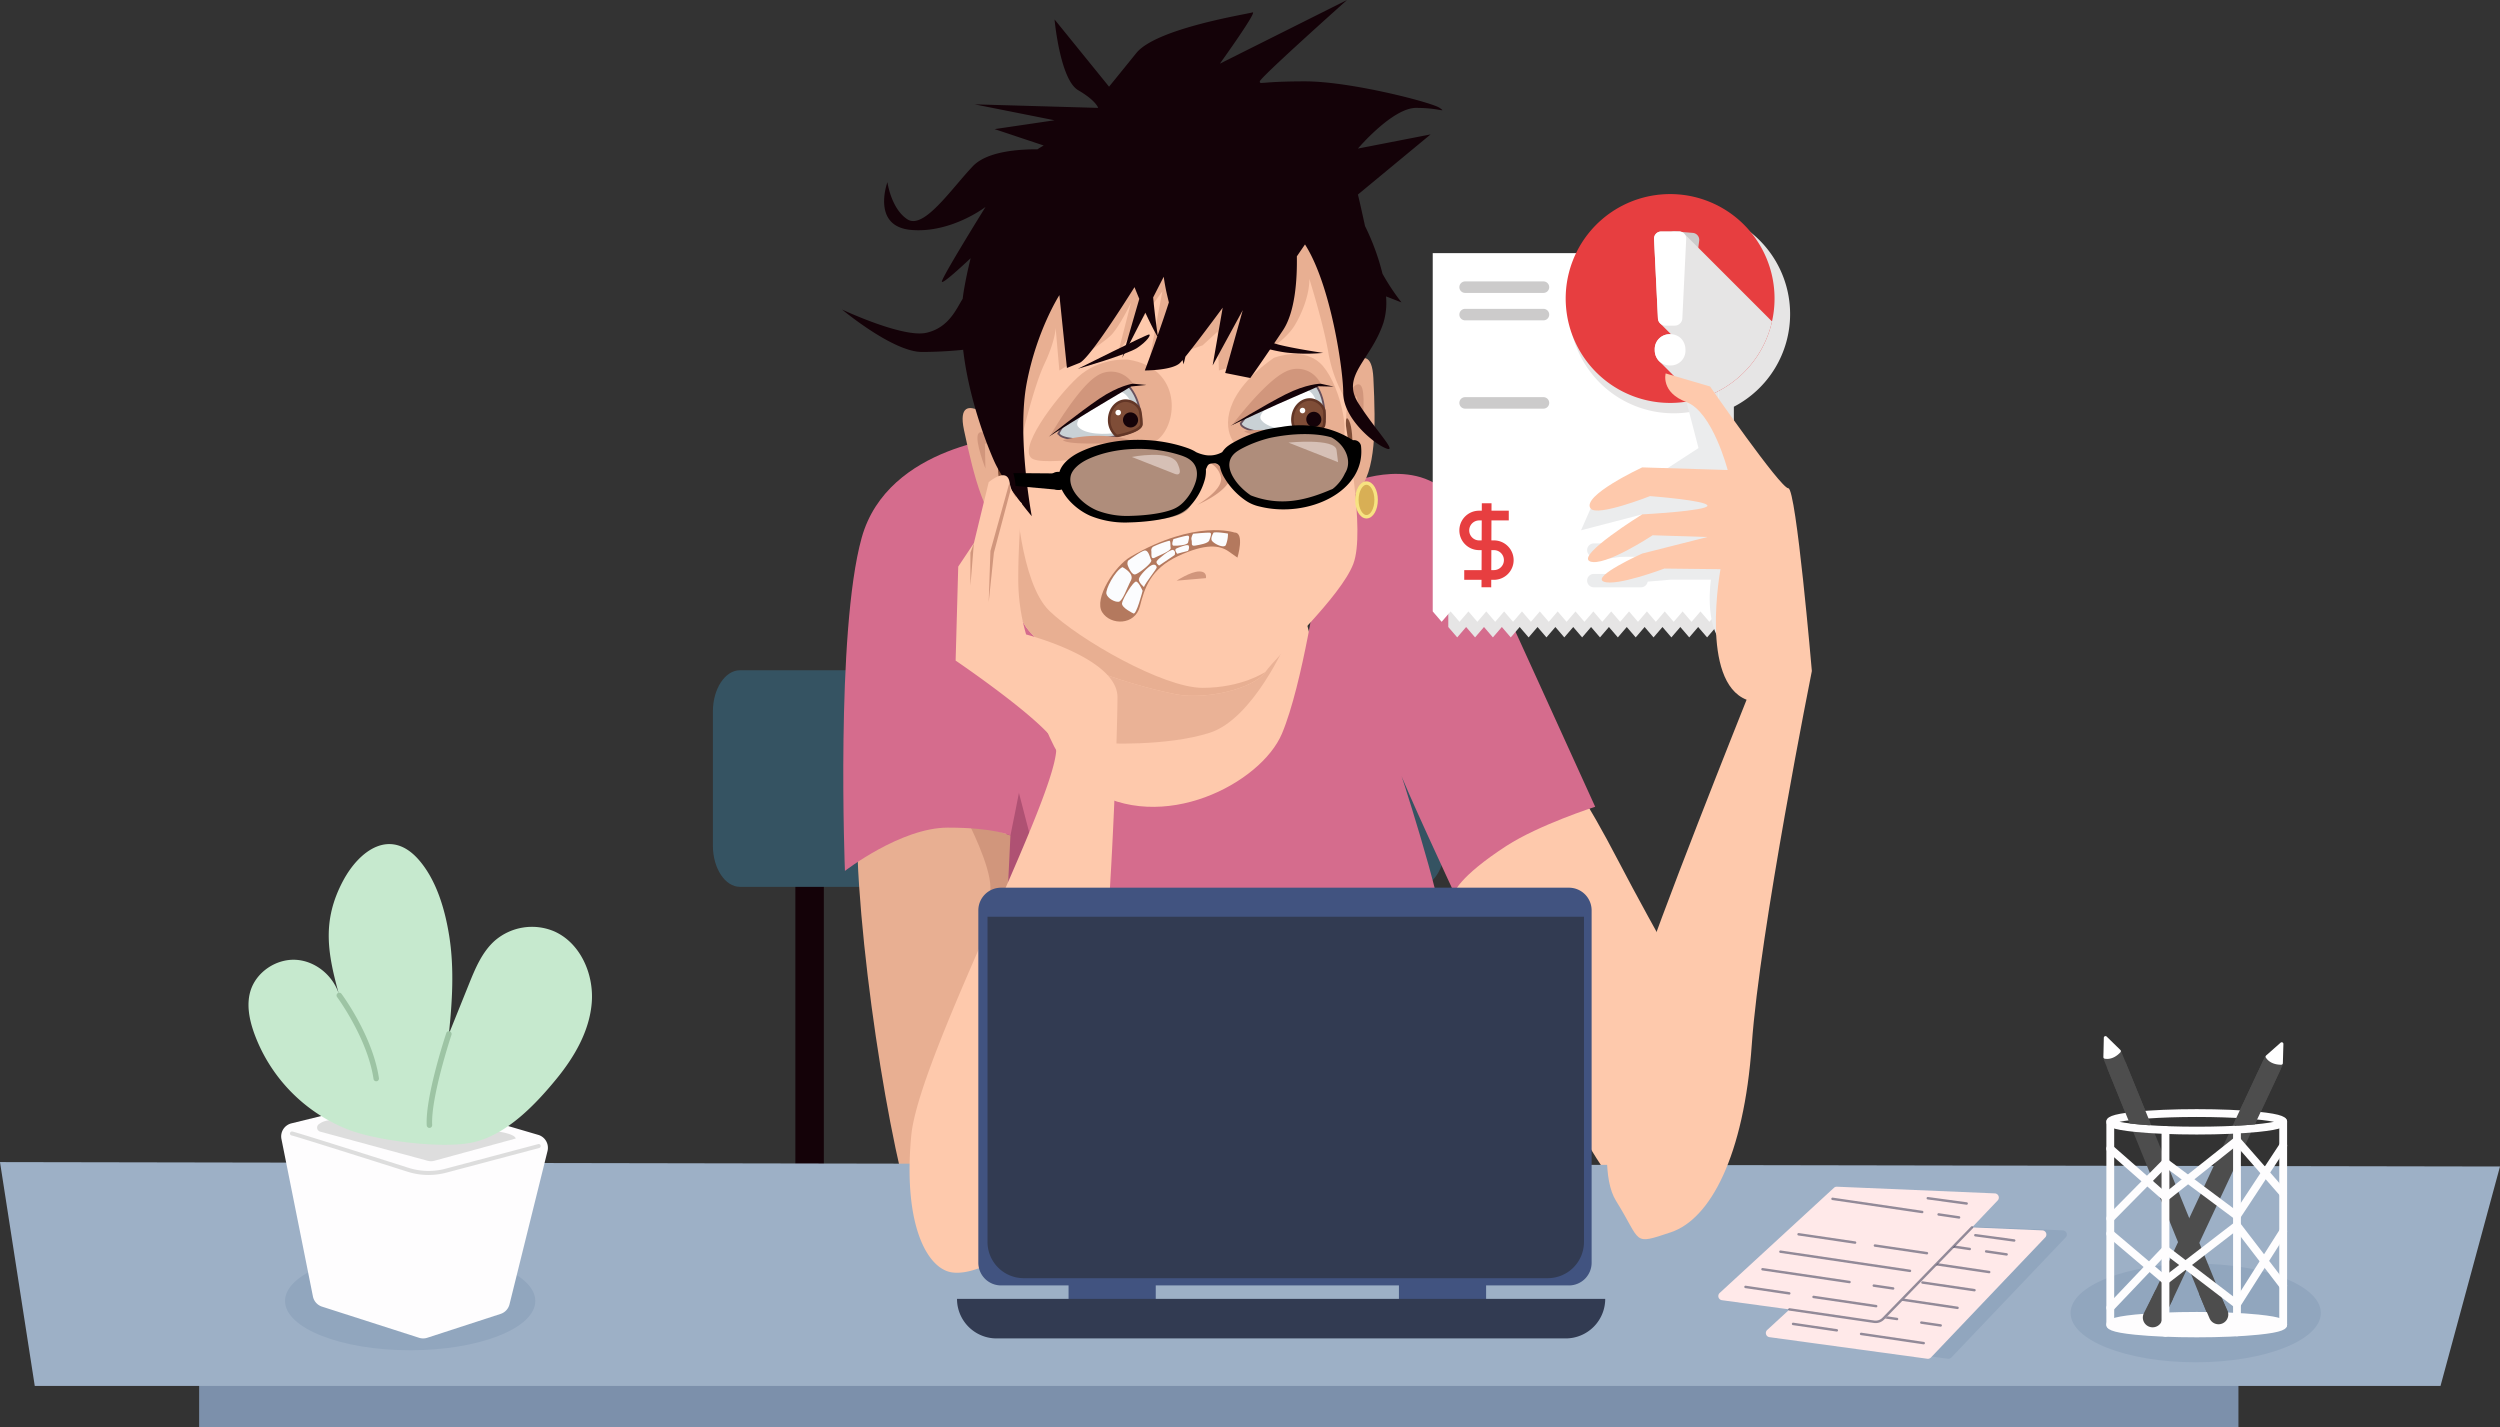 <svg xmlns="http://www.w3.org/2000/svg" id="Group_29098" width="1038.9" height="593.052" data-name="Group 29098" viewBox="0 0 1038.9 593.052"><rect x="0" y="0" width="1038.9" height="593.052" fill="#333333" stroke="none"/><defs><clipPath id="clip-path"><path id="Rectangle_12065" fill="none" d="M0 0h1038.9v593.052H0z" data-name="Rectangle 12065"/></clipPath><clipPath id="clip-path-2"><path id="Rectangle_12059" fill="none" d="M0 0h1038.896v593.052H0z" data-name="Rectangle 12059"/></clipPath><clipPath id="clip-path-4"><path id="Rectangle_12060" fill="none" d="M0 0h142.051v177.751H0z" data-name="Rectangle 12060" transform="translate(601.848 87.122)"/></clipPath><clipPath id="clip-path-5"><path id="Rectangle_12061" fill="none" d="M0 0h61.972v66.554H0z" data-name="Rectangle 12061" transform="translate(652.089 105.188)"/></clipPath><clipPath id="clip-path-6"><path id="Rectangle_12062" fill="none" d="M0 0h16.957v55.81H0z" data-name="Rectangle 12062" transform="translate(689.187 96.136)"/></clipPath><clipPath id="clip-path-7"><path id="Rectangle_12063" fill="none" d="M0 0h49.017v69.729H0z" data-name="Rectangle 12063" transform="translate(687.357 96.214)"/></clipPath><clipPath id="clip-path-8"><path id="Rectangle_9048" fill="none" d="M0 0h27.029v4.85H0z" data-name="Rectangle 9048"/></clipPath><clipPath id="clip-path-9"><path id="Rectangle_9049" fill="none" d="M0 0h19.191v3.697H0z" data-name="Rectangle 9049"/></clipPath><clipPath id="clip-path-10"><path id="Rectangle_9050" fill="none" d="M0 0h9.04v2.204H0z" data-name="Rectangle 9050"/></clipPath><clipPath id="clip-path-11"><path id="Rectangle_9051" fill="none" d="M0 0h37.168v6.342H0z" data-name="Rectangle 9051"/></clipPath><clipPath id="clip-path-12"><path id="Rectangle_9052" fill="none" d="M0 0h54.847v8.993H0z" data-name="Rectangle 9052"/></clipPath><clipPath id="clip-path-13"><path id="Rectangle_9053" fill="none" d="M0 0h22.619v4.208H0z" data-name="Rectangle 9053"/></clipPath><clipPath id="clip-path-14"><path id="Rectangle_9055" fill="none" d="M0 0h53.347v8.744H0z" data-name="Rectangle 9055"/></clipPath><clipPath id="clip-path-15"><path id="Rectangle_9056" fill="none" d="M0 0h9.501v2.268H0z" data-name="Rectangle 9056"/></clipPath><clipPath id="clip-path-16"><path id="Rectangle_9057" fill="none" d="M0 0h17.153v3.213H0z" data-name="Rectangle 9057"/></clipPath><clipPath id="clip-path-17"><path id="Rectangle_9058" fill="none" d="M0 0h38.291v6.494H0z" data-name="Rectangle 9058"/></clipPath><clipPath id="clip-path-23"><path id="Rectangle_9064" fill="none" d="M0 0h22.621v4.208H0z" data-name="Rectangle 9064"/></clipPath><clipPath id="clip-path-24"><path id="Rectangle_9065" fill="none" d="M0 0h24.483v4.483H0z" data-name="Rectangle 9065"/></clipPath><clipPath id="clip-path-25"><path id="Rectangle_9067" fill="none" d="M0 0h9.501v2.269H0z" data-name="Rectangle 9067"/></clipPath><clipPath id="clip-path-26"><path id="Rectangle_9068" fill="none" d="M0 0h17.151v3.213H0z" data-name="Rectangle 9068"/></clipPath><clipPath id="clip-path-28"><path id="Rectangle_9070" fill="none" d="M0 0h76.865v40.284H0z" data-name="Rectangle 9070"/></clipPath></defs><g id="Group_29097" clip-path="url(#clip-path)" data-name="Group 29097"><path id="Rectangle_12057" fill="#140208" d="M0 0h11.831v192.881H0z" data-name="Rectangle 12057" transform="translate(330.528 329.964)"/><g id="Group_29082" data-name="Group 29082"><g id="Group_29081" clip-path="url(#clip-path-2)" data-name="Group 29081"><path id="Path_79913" fill="#355362" d="M600.466 351.394c0 9.431-5.07 17.145-11.268 17.145H307.514c-6.2 0-11.268-7.714-11.268-17.145v-55.72c0-9.43 5.072-17.146 11.268-17.146H589.2c6.2 0 11.268 7.716 11.268 17.146Z" data-name="Path 79913"/><path id="Rectangle_12058" fill="#7c90ab" d="M0 0h847.448v18.759H0z" data-name="Rectangle 12058" transform="translate(82.759 574.293)"/></g></g><g id="Group_29096" data-name="Group 29096"><g id="Group_29095" clip-path="url(#clip-path-2)" data-name="Group 29095"><path id="Path_79915" fill="#fec9ac" d="M598.351 354.781s55.865 119.327 73.222 137.768 23.866 10.85 23.866 10.85l17.361-72.683s-26.037-45.56-40.138-72.682-21.7-36.882-21.7-36.882Z" data-name="Path 79915"/><path id="Path_79916" fill="#fec9ac" d="m541.4 252.81 18.442 70.511-66.175 58.579-56.41-34.714-14.1-27.118 5.424-72.682 15.187-22.781Z" data-name="Path 79916"/><path id="Path_79917" fill="#eab296" d="M534.527 266.912s-13.741 31.821-31.82 37.607-44.115 4.338-44.115 4.338l-1.447-32.543Z" data-name="Path 79917"/><path id="Path_79918" fill="#d56c8d" d="M564.179 199.655s31.459-11.933 43.391 14.1 55.326 121.5 55.326 121.5-23.354 7.5-36.883 16.271c-20.07 13.019-21.7 19.528-21.7 19.528s-21.7-46.648-22.781-50.986 18.513 56.5 17.357 64c-4.337 28.206-30.373 32.545-30.373 32.545s-5.424 30.373-3.255 49.9 9.765 45.562 9.765 45.562l-129.09 11.934-31.46-73.766-13.017-142.108 17.357-91.124s3.254 91.124 33.629 110.65 71.594-2.17 80.274-22.781 15.187-66.172 15.187-66.172Z" data-name="Path 79918"/><path id="Path_79919" fill="#af5173" d="m574.529 512.121.123-1.355a409.706 409.706 0 0 1-4.148-16.046h-4.156l-18.442 2.169s-31.459 0-52.069-3.255-42.308-11.934-42.308-11.934l-10.848-31.459s1.084-19.527 7.593-17.357 44.478-7.594 40.138-7.594-35.8-3.254-35.8-3.254l-10.849-14.1-22.78-87.867-11.931 68.341-.162.852 5.586 60.981 25.134 58.934c16.828 3.9 34.984 7.932 49.757 10.817Z" data-name="Path 79919"/><path id="Path_79920" fill="#e8af92" d="M367.83 241.962S352.643 303.8 356.982 367.8s20.611 148.617 29.289 151.871 10.848 1.085 10.848 1.085l21.7-105.225L417.73 303.8Z" data-name="Path 79920"/><path id="Path_79921" fill="#d1967c" d="M402.182 341.4s9.4 18.081 9.4 27.481-2.892 27.484-2.892 27.484l10.124-26.76 1.085-22.42Z" data-name="Path 79921"/><path id="Path_79922" fill="#d56c8d" d="M420.985 181.213s-52.07 3.254-62.918 42.307-6.947 138.4-6.947 138.4 23.219-17.993 42.745-17.993 26.035 3.254 26.035 3.254S434 278.845 432.918 268s-11.933-86.783-11.933-86.783" data-name="Path 79922"/><path id="Path_79923" fill="#e8af92" d="M554.021 161.268s15.659-25.055 16.7-4.175 1.043 38.625-6.262 46.977-9.4 11.483-8.354 2.088-2.087-44.89-2.087-44.89" data-name="Path 79923"/><path id="Path_79924" fill="#d1967c" d="M559.938 164.4s3.479-6.611 5.568-4.175.7 14.615.7 14.615l-2.437-10.091-4.524 1.392Z" data-name="Path 79924"/><path id="Path_79925" fill="#7f4d37" d="M559.24 175.883s0-3.828 1.392-1.044 1.393 9.048 1.393 9.048l-3.132-2.089Z" data-name="Path 79925"/><path id="Path_79926" fill="#e8af92" d="M417.817 178.495s-21.542-20.222-17.215.231 8.859 37.61 18.059 43.818 12.018 8.7 8.609-.116-9.453-43.933-9.453-43.933" data-name="Path 79926"/><path id="Path_79927" fill="#d1967c" d="M412.9 183.035s-5.053-5.5-6.45-2.616 3.062 14.309 3.062 14.309l-.223-10.378 4.729.189Z" data-name="Path 79927"/><path id="Path_79928" fill="#7f4d37" d="M416.505 193.958s-.977-3.7-1.612-.653.965 9.1.965 9.1l2.495-2.819Z" data-name="Path 79928"/><path id="Path_79929" fill="#fec9ac" d="M442.319 95.5s-24.011 32.362-25.055 55.329 0 88.736 7.308 106.482 53.241 29.231 64.724 31.319 31.318-2.088 36.539-9.395 31.238-31.11 36.538-44.89c5.221-13.572-3.133-55.33-3.133-58.461s5.223-54.286-8.351-67.858-67.857-46.977-108.57-12.526" data-name="Path 79929"/><path id="Path_79930" fill="#e8af92" d="M436.055 253.831c-12.179-11.832-13.919-49.066-13.919-49.066l-2.436-7.655s-.654 12.054-1.162 21.611c1.186 16.676 3.107 31.484 6.033 38.589 7.308 17.749 53.241 29.231 64.725 31.32s31.317-2.089 36.539-9.4c0 0-9.742 6.612-26.1 6.612s-51.5-20.183-63.68-32.015" data-name="Path 79930"/><path id="Path_79931" fill="#e8af92" d="M468.765 149.436s-11.831-1.043-20.879 7.307-26.1 30.972-18.443 34.1 45.789-3.661 51.5-8c8.7-6.614 10.44-29.927-12.18-33.408" data-name="Path 79931"/><path id="Path_79932" fill="#e8af92" d="M424.05 184.234s5.219-22.967 9.919-32.884 4.7-15.137 4.7-15.137l1.567 17.746S458.5 143 462.155 138.822s7.83-13.048 7.83-13.048l-5.221 20.357 18.268-25.056-5.74 30.275 22.444-7.83 6.264-5.742.522 16.181 7.306-2.087s18.27-6.264 24.535-17.226 5.741-18.79 5.741-18.79 5.74 18.268 7.83 30.275a58.2 58.2 0 0 0 7.3 20.008l5.743-39.323L553.5 96.02l-12.006-14.092-54.285-13.049-45.409 3.13-25.577 42.28s1.566 30.8 1.566 32.885 6.264 37.06 6.264 37.06" data-name="Path 79932"/><path id="Path_80000" fill="#9db0c6" d="M1014.172 528.841H14.448L0 435.811l1038.9 1.832Z" data-name="Path 80000" transform="translate(0 47.107)"/><path id="Path_79933" fill="#e8af92" d="M529.314 148.741s13-5.4 20.53 3.48 12.629 32.135 5.57 34.8-39.483 1.9-43.156-3.928-4.171-19.386 17.056-34.349" data-name="Path 79933"/><path id="Path_79934" fill="#d1967c" d="M501.447 191.814s12.169 2.048 9.537 7.772-13.442 10.186-13.442 10.186 11.108-6.311 9.8-11.564a8.739 8.739 0 0 0-5.9-6.394" data-name="Path 79934"/><g id="Group_29085" data-name="Group 29085" style="mix-blend-mode:multiply;isolation:isolate"><g id="Group_29084" data-name="Group 29084"><g id="Group_29083" clip-path="url(#clip-path-4)" data-name="Group 29083"><path id="Path_79935" fill="#e6e5e5" d="M743.9 130.511v-.152a43.395 43.395 0 0 0-82.477-18.7h-59.574v148.9l3.709 4.317 3.709-4.317 3.709 4.317 3.709-4.317 3.708 4.317 3.709-4.317 3.708 4.317 3.708-4.317 3.71 4.317 3.708-4.317 3.71 4.317 3.708-4.317 3.708 4.317 3.71-4.317 3.708 4.317 3.709-4.317 3.708 4.317 3.709-4.317 3.709 4.317 3.708-4.317 3.71 4.317 3.708-4.317 3.709 4.317 3.709-4.317 3.709 4.317 3.709-4.317 3.709 4.317 3.708-4.317 3.71 4.317 3.708-4.317 3.71 4.317 3.709-4.317v-91.545a43.386 43.386 0 0 0 23.368-38.5" data-name="Path 79935"/></g></g></g><path id="Path_79936" fill="#fff" d="M714.061 105.189v148.9l-3.709 4.317-3.71-4.317-3.708 4.317-3.71-4.317-3.708 4.317-3.709-4.317-3.707 4.311-3.709-4.317-3.711 4.317-3.709-4.317-3.708 4.317-3.71-4.317-3.708 4.317-3.709-4.317-3.709 4.317-3.708-4.317-3.709 4.317-3.708-4.317-3.71 4.317-3.708-4.317-3.708 4.317-3.71-4.317-3.708 4.317-3.71-4.317-3.708 4.317-3.708-4.317-3.709 4.317-3.708-4.317-3.709 4.317-3.709-4.317-3.709 4.317-3.709-4.317v-148.9Z" data-name="Path 79936"/><g id="Group_29088" data-name="Group 29088" style="mix-blend-mode:multiply;isolation:isolate"><g id="Group_29087" data-name="Group 29087"><g id="Group_29086" clip-path="url(#clip-path-5)" data-name="Group 29086"><path id="Path_79937" fill="#e6e5e5" d="M714.061 105.189v62.384a43.017 43.017 0 0 1-8.344 2.955 43.4 43.4 0 0 1-46.932-65.339Z" data-name="Path 79937"/></g></g></g><path id="Path_79938" fill="#e73e40" d="M629.007 232.765a8.2 8.2 0 0 1-8.186 8.186H619.7l-.01 3.109-4.037-.02.01-3.089h-7.187v-4.038h7.207l.03-8.307h-1.07a8.191 8.191 0 0 1 0-16.382h1.131l.01-3.1 4.037.01-.01 3.088h7.177v4.038h-7.2l-.03 8.307h1.059a8.2 8.2 0 0 1 8.186 8.2m-13.253-16.5h-1.11a4.154 4.154 0 0 0 0 8.307h1.08Zm9.216 16.5a4.157 4.157 0 0 0-4.149-4.159h-1.069l-.031 8.307h1.1a4.154 4.154 0 0 0 4.149-4.148" data-name="Path 79938"/><path id="Path_79939" fill="#ebeced" d="M662.277 238.491H682a2.785 2.785 0 0 1 0 5.569h-19.723a2.785 2.785 0 0 1 0-5.569" data-name="Path 79939"/><path id="Path_79940" fill="#ebeced" d="M662.277 225.822H700.2a2.785 2.785 0 1 1 0 5.569h-37.923a2.785 2.785 0 0 1 0-5.569" data-name="Path 79940"/><path id="Path_79941" fill="#cccbcb" d="M608.848 116.945H641.4a2.39 2.39 0 0 1 0 4.78h-32.552a2.39 2.39 0 1 1 0-4.78" data-name="Path 79941"/><path id="Path_79942" fill="#cccbcb" d="M608.848 165.04H641.4a2.39 2.39 0 0 1 0 4.78h-32.552a2.39 2.39 0 1 1 0-4.78" data-name="Path 79942"/><path id="Path_79943" fill="#cccbcb" d="M608.848 128.344H641.4a2.39 2.39 0 0 1 0 4.78h-32.552a2.39 2.39 0 1 1 0-4.78" data-name="Path 79943"/><path id="Path_79944" fill="#e73e40" d="M737.429 124.042a43.306 43.306 0 0 1-19.346 36.122q-.723.484-1.47.939a43.115 43.115 0 0 1-11.274 4.841q-.527.143-1.059.271a43.395 43.395 0 1 1 33.148-42.325v.152" data-name="Path 79944"/><g id="Group_29091" data-name="Group 29091" style="mix-blend-mode:multiply;isolation:isolate"><g id="Group_29090" data-name="Group 29090"><g id="Group_29089" fill="#cccbcb" clip-path="url(#clip-path-6)" data-name="Group 29089"><path id="Path_79945" d="M689.217 144.938a6.169 6.169 0 0 1 6.91-5.95c3.788.32 6.085 3.19 5.8 7.022a6.38 6.38 0 1 1-12.714-1.072" data-name="Path 79945"/><path id="Path_79946" d="m691.63 132 1.174-33.04a2.926 2.926 0 0 1 3.171-2.812l7.488.631a2.926 2.926 0 0 1 2.654 3.3l-4.376 32.77a3.177 3.177 0 0 1-3.416 2.745l-3.787-.32A3.176 3.176 0 0 1 691.63 132" data-name="Path 79946"/></g></g></g><g id="Group_29094" data-name="Group 29094" style="mix-blend-mode:multiply;isolation:isolate"><g id="Group_29093" data-name="Group 29093"><g id="Group_29092" clip-path="url(#clip-path-7)" data-name="Group 29092"><path id="Path_79947" fill="#e6e5e5" d="M736.374 133.591 699.7 96.917a2.911 2.911 0 0 0-1.9-.7h-7.514a2.926 2.926 0 0 0-2.923 3.069l1.607 33.022a3.16 3.16 0 0 0 .755 1.906l.354.354 4.337 4.337a7.885 7.885 0 0 0-.379-.01 6.168 6.168 0 0 0-6.385 6.51 6.519 6.519 0 0 0 1.67 4.522l16.02 16.019a43.1 43.1 0 0 0 11.274-4.841c.229-.139.455-.281.681-.425l.1-.063a43.442 43.442 0 0 0 18.981-27.023" data-name="Path 79947"/></g></g></g><path id="Path_79948" fill="#fff" d="M700.408 145.4a6.137 6.137 0 0 1-6.371 6.466 6.367 6.367 0 0 1-4.413-1.639c-.106-.1-.208-.2-.305-.305a6.519 6.519 0 0 1-1.67-4.522 6.168 6.168 0 0 1 6.385-6.51 6.306 6.306 0 0 1 4.368 1.591c.114.1.224.215.328.329a6.755 6.755 0 0 1 1.674 4.587" data-name="Path 79948"/><path id="Path_79949" fill="#fff" d="m700.721 99.283-1.607 33.017a3.178 3.178 0 0 1-3.173 3.022h-3.8a3.166 3.166 0 0 1-2.064-.762 3.113 3.113 0 0 1-.354-.354 3.16 3.16 0 0 1-.755-1.906l-1.608-33.017a2.926 2.926 0 0 1 2.923-3.069h7.517a2.911 2.911 0 0 1 1.9.7 2.88 2.88 0 0 1 .322.322 2.921 2.921 0 0 1 .7 2.044" data-name="Path 79949"/><path id="Path_79950" fill="#ebeced" d="m700.863 167.111 4.968 19.086-32.541 21.152-12.29 3.968-3.98 9.05 25.4-6.61-21.7 19.526 21.7-3.254-13.377 13.018 25.31-2.17h16.634s-2.892 18.8 5.062 26.759 21.7-42.67 21.7-42.67l-12.295-35.435-18.8-24.59Z" data-name="Path 79950"/><path id="Path_79951" fill="#fec9ac" d="M725.813 290.778s-39.054 97.632-44.477 117.158-20.611 73.766-9.763 91.123 6.51 18.442 22.78 13.018 30.376-31.46 33.631-78.105 24.948-155.127 24.948-155.127-6.508-75.935-9.763-75.935-32.543-42.31-32.543-42.31l-18.442-5.424s-2.169 7.864 8.679 11.933 17.085 28.205 17.085 28.205l-35.529-1.084s-25.46 11.839-21.419 17.087c2.712 3.525 24.679-5.154 24.679-5.154s23.865 1.808 23.865 3.978-27.122 3.616-27.122 3.616-27.661 17.085-21.694 19.526 26.034-10.848 26.034-10.848l22.782.724-27.122 6.87s-21.151 9.492-16 11.662 25.223-5.424 25.223-5.424l23.321.271s-8.676 46.646 10.85 54.24" data-name="Path 79951"/><path id="Path_79952" fill="#b4795e" d="M513.013 221.3s-16.1-5.667-43.215 10.08c-6.592 3.833-15.337 17.4-11.785 23.018s13.667 5.448 15.651-2.332 4.448-15.617 15.887-20.978 17.32-4.54 21-1.952l3.679 2.59s3.126-10.432-1.219-10.426" data-name="Path 79952"/><path id="Path_79953" fill="#fbfcfe" d="M470.978 254.9s-4.975-2.314-4.716-4.229 4.815-9.37 5.946-9 2.619 3.845 2.619 3.845-2.647 10.375-3.849 9.383" data-name="Path 79953"/><path id="Path_79954" fill="#fbfcfe" d="M475.369 243.941s-2.4-1.982-2.086-3.4 3.761-4.971 5.252-5.647 2.079.261 2.152.881-4.689 6.334-5.318 8.169" data-name="Path 79954"/><path id="Path_79955" fill="#fbfcfe" d="M481.685 235.025s-1.558-.95-.945-1.9 5.681-5.069 6.823-4.575.6 2.068.6 2.068Z" data-name="Path 79955"/><path id="Path_79956" fill="#fbfcfe" d="M489.2 230.122s-1.528-1.706-.26-2.234 4.719-1.935 5.057-1.094-.112 2.151-.467 2.192-4.33 1.136-4.33 1.136" data-name="Path 79956"/><path id="Path_79957" fill="#fbfcfe" d="M466.442 235.673s5.121 2.547 3.537 5.5-3.445 8.707-5.113 8.9-4.636-1.471-5.091-3.3 3.478-9.465 6.667-11.1" data-name="Path 79957"/><path id="Path_79958" fill="#fbfcfe" d="M468.784 233.01a2.583 2.583 0 0 0-.143 1.9c.356.965 1.686 4.081 3.1 3.791s7.271-4.877 6.666-5.938-1.131-4.523-2.994-3.927-6.628 4.17-6.628 4.17" data-name="Path 79958"/><path id="Path_79959" fill="#fbfcfe" d="M479.317 227.125a1.782 1.782 0 0 0-.868 1.863c.16 1.366-.416 3.7 1.522 2.718s6.789-2.806 6.524-4.035.115-3.158-.7-2.937a38.164 38.164 0 0 0-6.476 2.391" data-name="Path 79959"/><path id="Path_79960" fill="#fbfcfe" d="M487.638 224.015s-1.139 2.648.08 2.757 5.77-.171 6-1.329.977-3.008-.333-2.855-5.743 1.427-5.743 1.427" data-name="Path 79960"/><path id="Path_79961" fill="#fbfcfe" d="M495.82 221.8s-1.027 1.5-.657 2.593-.53 2.7 1.475 2.342 5.448-.887 5.9-2.2 1.212-3.036.231-3.174-6.948.436-6.948.436" data-name="Path 79961"/><path id="Path_79962" fill="#fbfcfe" d="M504.332 221.311s-1.227 1.9-.845 3.117 5.017 3.69 5.913 2.077a12.522 12.522 0 0 0 .894-4.76s-4.192-.767-5.962-.434" data-name="Path 79962"/><path id="Path_79963" fill="#c9d1d5" d="M439.883 180.059s14.268-26.1 23.315-23.315 11.135 13.919 11.135 19.487-32.71 9.048-34.45 3.828" data-name="Path 79963"/><path id="Path_79964" fill="none" stroke="#67515d" stroke-width=".783" d="M439.883 180.059s14.268-26.1 23.315-23.315 11.135 13.919 11.135 19.487-32.71 9.048-34.45 3.828Z" data-name="Path 79964"/><path id="Path_79965" fill="#fff" d="M459.283 163.616s-13.832 10.179-11.353 13.571 11.746 3.654 16.834 2.48 9.265-5.612 7.177-8.611-3.263-11.746-12.658-7.44" data-name="Path 79965"/><path id="Path_79966" fill="#7f4d37" d="M474.333 176.231a28.811 28.811 0 0 0-.663-5.91 6.729 6.729 0 0 0-5.859-3.834c-3.8 0-6.875 3.583-6.875 8a8.382 8.382 0 0 0 3.134 6.709c5.766-1.154 10.263-2.919 10.263-4.969" data-name="Path 79966"/><path id="Path_79967" fill="none" stroke="#633626" stroke-width="1.085" d="M474.333 176.231a28.811 28.811 0 0 0-.663-5.91 6.729 6.729 0 0 0-5.859-3.834c-3.8 0-6.875 3.583-6.875 8a8.382 8.382 0 0 0 3.134 6.709c5.766-1.15 10.263-2.915 10.263-4.965Z" data-name="Path 79967"/><path id="Path_79968" fill="#140208" d="M472.941 174.665a3.136 3.136 0 1 1-3.131-3.3 3.221 3.221 0 0 1 3.131 3.3" data-name="Path 79968"/><path id="Path_79969" fill="#d1967c" d="M436.4 181.1s26.925-18.661 33.581-20.488c2.093-.575-.522-2.827-.522-2.827a10.652 10.652 0 0 0-13.921-1.392c-8 5.219-19.138 24.707-19.138 24.707" data-name="Path 79969"/><path id="Path_79970" fill="#d1967c" d="M441.712 182.934a57.759 57.759 0 0 1 17.643-1.736c9.378.631 12 2.455 12 2.455s-26.748 1.92-29.643-.719" data-name="Path 79970"/><path id="Path_79971" fill="#140208" d="M435.8 181.493s17.878-11.222 24.4-15.006 9.788-5.872 9.788-5.872l6.393-.652-5.613-.523s-5.871.783-13.961 6.264-21.007 15.789-21.007 15.789" data-name="Path 79971"/><path id="Path_79972" fill="#fff" d="M465.807 171.272a1.146 1.146 0 1 1-1.131-.956 1.054 1.054 0 0 1 1.131.956" data-name="Path 79972"/><path id="Path_79973" fill="#c9d1d5" d="M515.589 176.036s17.424-24.106 26.051-20.21 9.3 15.205 8.6 20.728-33.585 4.878-34.656-.518" data-name="Path 79973"/><path id="Path_79974" fill="none" stroke="#67515d" stroke-width=".783" d="M515.589 176.036s17.424-24.106 26.051-20.21 9.3 15.205 8.6 20.728-33.58 4.878-34.651-.518Z" data-name="Path 79974"/><path id="Path_79975" fill="#fff" d="M536.9 162.153s-15 8.367-12.964 12.043 11.194 5.1 16.391 4.568 9.891-4.406 8.2-7.646-1.769-12.06-11.627-8.965" data-name="Path 79975"/><path id="Path_79976" fill="#7f4d37" d="M550.246 176.554a28.765 28.765 0 0 0 .084-5.946 6.725 6.725 0 0 0-5.33-4.537c-3.766-.477-7.268 2.694-7.823 7.079a8.384 8.384 0 0 0 2.268 7.048c5.867-.423 10.551-1.609 10.8-3.644" data-name="Path 79976"/><path id="Path_79977" fill="none" stroke="#633626" stroke-width="1.085" d="M550.246 176.554a28.765 28.765 0 0 0 .084-5.946 6.725 6.725 0 0 0-5.33-4.537c-3.766-.477-7.268 2.694-7.823 7.079a8.384 8.384 0 0 0 2.268 7.048c5.863-.423 10.547-1.609 10.801-3.644Z" data-name="Path 79977"/><path id="Path_79978" fill="#140208" d="M549.06 174.827a3.136 3.136 0 1 1-2.692-3.671 3.221 3.221 0 0 1 2.692 3.671" data-name="Path 79978"/><path id="Path_79979" fill="#d1967c" d="M512.006 176.637s29.049-15.142 35.881-16.121c2.148-.308-.165-2.87-.165-2.87a10.65 10.65 0 0 0-13.636-3.125c-8.593 4.177-22.08 22.116-22.08 22.116" data-name="Path 79979"/><path id="Path_79980" fill="#d1967c" d="M517.041 179.118a57.763 57.763 0 0 1 17.722.488c9.227 1.8 11.6 3.938 11.6 3.938s-26.78-1.446-29.322-4.426" data-name="Path 79980"/><path id="Path_79981" fill="#140208" d="M511.353 176.949s19.142-8.9 26.088-11.834 10.446-4.6 10.446-4.6l6.425.154-5.5-1.221s-5.922.041-14.637 4.465-22.82 13.035-22.82 13.035" data-name="Path 79981"/><path id="Path_79982" fill="#fff" d="M542.411 170.566a1.147 1.147 0 1 1-1-1.092 1.056 1.056 0 0 1 1 1.092" data-name="Path 79982"/><path id="Path_79983" fill="#d1967c" d="M488.948 241.3s5.917-3.829 9.395-3.829 2.784 2.785 2.784 2.785Z" data-name="Path 79983"/><path id="Path_79984" fill="#140208" d="M588.46 44.835c9.813 0 12.835 2.205 9.813 0S561.282 33.81 542.41 33.81s-18.875 1.468-18.875 0S559.774 0 559.774 0l-52.846 26.459S522.781 4.41 520.517 5.145 480.5 11.76 472.2 22.05s-11.323 13.965-11.323 13.965L438.229 8.084s2.265 24.991 9.814 29.4 8.3 7.35 8.3 7.35l-51.335-1.471 33.217 6.616-24.912 3.674 20.4 6.809c-.869.5-1.742 1.023-2.614 1.587-8.541-.04-21.134 1.02-26.842 7.039-9.059 9.555-20.383 26.46-27.178 22.05s-8.3-15.435-8.3-15.435-6.793 18.375 9.814 19.845 30.953-9.555 30.953-9.555-17.363 27.93-18.118 30.87c-.453 1.756 6.372-4.358 11.94-9.565a177.814 177.814 0 0 0-2.8 13.254 65.437 65.437 0 0 0-.51 3.591c-2.642 4.2-5.753 12.069-15.149 14.158-9.821 2.181-35-9.679-35-9.679s21.139 17.64 33.217 17.64a171.067 171.067 0 0 0 17.125-.9c2.364 20.42 9.874 39.494 12.844 46.175 4.176 9.395 15.659 22.966 15.659 22.966s-6.264-33.4-2.087-55.328 13.572-36.539 13.572-36.539l3.131 30.275 5.22-2.088c3.489-1.4 15.374-19.584 22.872-31.493q1.016 2.58 1.979 4.863l-7.1 24.543 9.624-18.814c2.425 5.278 4.262 8.627 4.972 9.879-2.789 7.842-5.2 14.153-5.2 14.153s11.483 0 14.616-3.131c.271-.273.638-.681 1.07-1.186l.418 1.767.764-3.186c3.036-3.726 7.874-10.134 11.338-14.768l-.022.313.045-.341c2.4-3.213 4.133-5.566 4.133-5.566l-4.175 24.012 12.515-22.968-7.308 26.1 10.44 2.088s5.221-7.308 13.572-19.835c5.146-7.719 5.929-21.376 5.777-30.729l3.383-4.944c10.845 16.979 15.893 52.4 15.893 61.771 0 10.44 12.528 20.879 17.748 22.967s-4.177-7.308-11.481-18.79 5.218-17.748 10.437-33.408a29.008 29.008 0 0 0 1.085-10.947c6.426 2.5 6.437 2.508 6.437 2.508a93.016 93.016 0 0 1-7.912-11.926 96.973 96.973 0 0 0-7.251-19.79c-2.341-10.723-2.957-13.12-2.957-13.12l30.2-24.99-30.2 5.88s14.344-16.9 24.158-16.9M481.1 139.33c-.348-2.3-1.19-8.194-1.9-15.738l4.391-8.583a84.346 84.346 0 0 0 1.446 7.735l.693 2.918c-1.418 4.458-3.073 9.281-4.632 13.668" data-name="Path 79984"/><path id="Path_79985" fill="#fec9ac" d="M424.6 209.056s-1.447 16.634-1.447 30.736a82.812 82.812 0 0 0 3.254 23.866s37.968 9.764 37.968 26.035-4.338 172.483-20.611 201.772-40.137 40.138-49.9 36.883-18.442-21.7-15.188-56.408 67.258-152.957 59.663-163.8-41.221-33.63-41.221-33.63l1.085-39.052 6.509-9.763 6.146-25.312s7.594-6.509 8.68 0 5.062 8.678 5.062 8.678" data-name="Path 79985"/><path id="Path_79986" fill="#d1967c" d="m419.946 203.678-6.916 25.989-2.17 20.612.723-21.334 7.956-28.567Z" data-name="Path 79986"/><path id="Path_79987" fill="#d1967c" d="m404.713 225.689-1.447 17.719v-13.741Z" data-name="Path 79987"/><path id="Path_79988" fill="#140208" d="M515.394 141.433s12.181 4.524 20.53 5.219a73.983 73.983 0 0 0 13.92 0s-18.791-2.783-21.573-4.523-16.008-6.612-12.877-.7" data-name="Path 79988"/><path id="Path_79989" fill="#140208" d="M447.887 153.264s20.532-5.915 24.705-8.7 5.917-5.564 4.873-5.564-29.578 14.268-29.578 14.268" data-name="Path 79989"/><path id="Path_79990" fill="#af8d7b" d="M445.935 192.061s-4.882 7.051-2.17 11.933A25.012 25.012 0 0 0 466 216.469c12.476 0 25.763-.546 28.612-6.239s6.644-18.711 1.764-20.339-19.295-6.889-29.988-5.885-20.456 8.055-20.456 8.055" data-name="Path 79990"/><path id="Path_79991" fill="#af8d7b" d="M541.939 178.5s-29.832 3.255-31.459 9.763 0 17.358 10.306 20.069 25.773.551 32.955-5.148 12.064-9.5 9.894-13.294-10.849-13.017-21.7-11.39" data-name="Path 79991"/><path id="Path_79992" d="M562.231 182.944c-8.772-5.706-19.505-7.317-29.751-5.524a100.19 100.19 0 0 0-6.381 1.06 59.768 59.768 0 0 0-7.191 2.356A52.639 52.639 0 0 0 512.33 184a19.777 19.777 0 0 0-1.844 1.188 9.573 9.573 0 0 0-2.555 2.668 2.67 2.67 0 0 0-.152.1 10.669 10.669 0 0 1-6.649 1.193 15.9 15.9 0 0 1-4.094-1.266 12.372 12.372 0 0 0-1.613-.9 22.2 22.2 0 0 0-2.117-.854c-13.977-4.887-31.682-4.552-44.783 1.843-3.631 1.773-7.287 4.733-8.257 8.147a4.417 4.417 0 0 0-.93-.027c-1.794.156-3.092 1.444-2.9 2.876l.317 2.324c.191 1.43 1.808 2.465 3.6 2.31a3.987 3.987 0 0 0 .873-.177c2.189 4.586 6.94 8.744 11.777 10.889a38.311 38.311 0 0 0 16.2 2.789c6.185-.139 14.5-.973 20.093-3.2a14.514 14.514 0 0 0 5.308-3.671 26.51 26.51 0 0 0 6.142-11.189 14.15 14.15 0 0 0 .383-4.066c.8-1.441.567-2.55 3.857-2.439a3.02 3.02 0 0 1 1.971 1.337 14.7 14.7 0 0 0 1.452 4 30.249 30.249 0 0 0 8.93 9.922 16.421 16.421 0 0 0 6.161 2.703c20.015 4.988 44.292-6.212 42.076-25.259a2.922 2.922 0 0 0-3.344-2.3m-65.189 16.724a21.35 21.35 0 0 1-5.314 9.086 12.632 12.632 0 0 1-4.577 2.988c-4.812 1.819-11.974 2.513-17.29 2.636a34.657 34.657 0 0 1-13.928-2.229c-6.1-2.537-12.028-8.6-11.048-14.122.535-3.021 3.92-5.677 7.275-7.228 11.287-5.212 26.516-5.518 38.518-1.584a19.075 19.075 0 0 1 1.817.69c4.7 2.06 5.52 5.9 4.547 9.763m56.7 3.517c-10.509 4.6-21.409 7.514-33.949 2.684a26.363 26.363 0 0 1-4.177-3.491 20.884 20.884 0 0 1-3.4-4.511c-1.961-3.619-2.165-7.51 1.894-10.308a19.36 19.36 0 0 1 1.594-.974 47.408 47.408 0 0 1 5.682-2.61 54.353 54.353 0 0 1 6.188-1.955c9.307-2 18.974-2.227 25.713-.256 6.128 3.314 8.712 10.166 5.634 14.929a16.951 16.951 0 0 1-5.181 6.492" data-name="Path 79992"/><path id="Path_79993" d="m422.02 201.946 18.339 1.656-.1-6.855-19.159-.147a24.841 24.841 0 0 1 .922 5.349" data-name="Path 79993"/><path id="Path_79994" fill="#d6c0b6" d="M470.343 189.891s16.272-3.253 18.985 2.713-1.086 4.339-1.086 4.339Z" data-name="Path 79994"/><path id="Path_79995" fill="#d6c0b6" d="M535.431 183.925s19.352-1.949 19.983 3.093l.627 5.043Z" data-name="Path 79995"/><path id="Path_79996" fill="#d8af55" d="M571.862 207.742c0 3.866-1.791 7-4 7s-4-3.134-4-7 1.791-7 4-7 4 3.134 4 7" data-name="Path 79996"/><ellipse id="Ellipse_1039" cx="4" cy="7" fill="none" stroke="#f7e381" stroke-width="1.435" data-name="Ellipse 1039" rx="4" ry="7" transform="translate(563.862 200.742)"/><g id="Group_29102" data-name="Group 29102" transform="translate(385.228 164.279)"><path id="Path_80200" fill="#91a6be" d="m2474.935 2335.087-24.759 26.013-16.64 17.482-6.094 6.4a1.738 1.738 0 0 1-1.494.524l-46.483-6.356-.91-.124-3.256-.446-14.947-2.044a1.737 1.737 0 0 1-.941-3l8.892-8.182.377-.346.485-.447 13.13-12.081.969-.893 6.871-6.322.969-.893 9.607-8.839 1.323-1.218.269-.247.223-.2 3.345-3.078.969-.893.063-.058a1.74 1.74 0 0 1 1.25-.458l4.471.189 2.194.092 8.567.363 2.751.116 17.7.749.687.028.51.022.2.009 28.523 1.207a1.737 1.737 0 0 1 1.185 2.934" data-name="Path 80200" transform="translate(-2001.746 -1985.141)"/><path id="Path_58675" fill="#ffe9e9" d="m2474.935 2335.087-24.759 26.013-16.64 17.482-6.094 6.4a1.738 1.738 0 0 1-1.494.524l-46.483-6.356-.91-.124-3.256-.446-14.947-2.044a1.737 1.737 0 0 1-.941-3l8.892-8.182.377-.346.485-.447 13.13-12.081.969-.893 6.871-6.322.969-.893 9.607-8.839 1.323-1.218.269-.247.223-.2 3.345-3.078.969-.893.063-.058a1.74 1.74 0 0 1 1.25-.458l4.471.189 2.194.092 8.567.363 2.751.116 17.7.749.687.028.51.022.2.009 28.523 1.207a1.737 1.737 0 0 1 1.185 2.934" data-name="Path 58675" transform="translate(-2010.256 -1985.141)"/><g id="Group_24816" data-name="Group 24816" opacity=".5" transform="translate(387.663 389.533)"><g id="Group_24815" data-name="Group 24815"><g id="Group_24814" clip-path="url(#clip-path-8)" data-name="Group 24814"><path id="Path_58676" fill="#262b48" d="M2649.754 2640.75a.512.512 0 0 0 .074-1.019l-26-3.826a.512.512 0 1 0-.149 1.013l26 3.826a.523.523 0 0 0 .075.005" data-name="Path 58676" transform="translate(-2623.236 -2635.9)"/></g></g></g><g id="Group_24819" data-name="Group 24819" opacity=".5" transform="translate(359.388 385.373)"><g id="Group_24818" data-name="Group 24818"><g id="Group_24817" clip-path="url(#clip-path-9)" data-name="Group 24817"><path id="Path_58677" fill="#262b48" d="M2450.587 2611.448a.512.512 0 0 0 .074-1.019l-18.167-2.673a.512.512 0 0 0-.149 1.013l18.167 2.672a.492.492 0 0 0 .075.006" data-name="Path 58677" transform="translate(-2431.908 -2607.751)"/></g></g></g><g id="Group_24822" data-name="Group 24822" opacity=".5" transform="translate(412.704 384.83)"><g id="Group_24821" data-name="Group 24821"><g id="Group_24820" clip-path="url(#clip-path-10)" data-name="Group 24820"><path id="Path_58678" fill="#262b48" d="M2801.216 2606.282a.512.512 0 0 0 .074-1.019l-8.016-1.179a.512.512 0 1 0-.149 1.013l8.016 1.179a.52.52 0 0 0 .075.006" data-name="Path 58678" transform="translate(-2792.688 -2604.079)"/></g></g></g><g id="Group_24825" data-name="Group 24825" opacity=".5" transform="translate(366.44 378.023)"><g id="Group_24824" data-name="Group 24824"><g id="Group_24823" clip-path="url(#clip-path-11)" data-name="Group 24823"><path id="Path_58679" fill="#262b48" d="M2516.289 2564.359a.512.512 0 0 0 .074-1.019l-36.144-5.318a.512.512 0 1 0-.149 1.013l36.144 5.318a.522.522 0 0 0 .075.006" data-name="Path 58679" transform="translate(-2479.632 -2558.017)"/></g></g></g><g id="Group_24828" data-name="Group 24828" opacity=".5" transform="translate(373.898 370.73)"><g id="Group_24827" data-name="Group 24827"><g id="Group_24826" clip-path="url(#clip-path-12)" data-name="Group 24826"><path id="Path_58680" fill="#262b48" d="M2584.438 2517.65a.512.512 0 0 0 .074-1.019l-53.822-7.969a.512.512 0 0 0-.15 1.013l53.822 7.969a.528.528 0 0 0 .076.005" data-name="Path 58680" transform="translate(-2530.102 -2508.657)"/></g></g></g><g id="Group_24831" data-name="Group 24831" opacity=".5" transform="translate(413.174 368.176)"><g id="Group_24830" data-name="Group 24830"><g id="Group_24829" clip-path="url(#clip-path-13)" data-name="Group 24829"><path id="Path_58681" fill="#262b48" d="M2817.976 2495.582a.512.512 0 0 0 .074-1.019l-21.6-3.184a.512.512 0 1 0-.149 1.013l21.6 3.184a.528.528 0 0 0 .075.006" data-name="Path 58681" transform="translate(-2795.868 -2491.374)"/></g></g></g><g id="Group_24837" data-name="Group 24837" opacity=".5" transform="translate(388.557 356.104)"><g id="Group_24836" data-name="Group 24836"><g id="Group_24835" clip-path="url(#clip-path-14)" data-name="Group 24835"><path id="Path_58683" fill="#262b48" d="M2682.128 2418.433a.512.512 0 0 0 .074-1.019l-52.323-7.72a.512.512 0 0 0-.149 1.013l52.323 7.72a.526.526 0 0 0 .075.006" data-name="Path 58683" transform="translate(-2629.292 -2409.689)"/></g></g></g><g id="Group_24840" data-name="Group 24840" opacity=".5" transform="translate(439.643 355.244)"><g id="Group_24839" data-name="Group 24839"><g id="Group_24838" clip-path="url(#clip-path-15)" data-name="Group 24838"><path id="Path_58684" fill="#262b48" d="M2983.964 2406.138a.512.512 0 0 0 .074-1.019l-8.477-1.244a.512.512 0 1 0-.149 1.013l8.477 1.244a.525.525 0 0 0 .075.006" data-name="Path 58684" transform="translate(-2974.975 -2403.87)"/></g></g></g><g id="Group_24843" data-name="Group 24843" opacity=".5" transform="translate(435.143 348.514)"><g id="Group_24842" data-name="Group 24842"><g id="Group_24841" clip-path="url(#clip-path-16)" data-name="Group 24841"><path id="Path_58685" fill="#262b48" d="M2961.171 2361.539a.512.512 0 0 0 .068-1.02l-16.128-2.189a.512.512 0 1 0-.137 1.015l16.128 2.189a.518.518 0 0 0 .069 0" data-name="Path 58685" transform="translate(-2944.53 -2358.325)"/></g></g></g><g id="Group_24846" data-name="Group 24846" opacity=".5" transform="translate(395.533 348.77)"><g id="Group_24845" data-name="Group 24845"><g id="Group_24844" clip-path="url(#clip-path-17)" data-name="Group 24844"><path id="Path_58686" fill="#262b48" d="M2714.282 2366.554a.512.512 0 0 0 .074-1.019l-37.267-5.47a.512.512 0 0 0-.149 1.013l37.267 5.47a.492.492 0 0 0 .075.006" data-name="Path 58686" transform="translate(-2676.502 -2360.06)"/></g></g></g><path id="Path_58687" fill="#ffe9e9" d="m2225.717 2269.539 47.492-43.7a1.738 1.738 0 0 1 1.25-.457l65.6 2.775a1.738 1.738 0 0 1 1.185 2.934l-47.493 49.9a1.737 1.737 0 0 1-1.494.523l-65.6-8.97a1.738 1.738 0 0 1-.941-3" data-name="Path 58687" transform="translate(-1896.32 -1896.512)"/><g id="Group_24849" data-name="Group 24849" opacity=".5" transform="translate(367.904 374.164)"><g id="Group_24848" data-name="Group 24848"><g id="Group_24847" clip-path="url(#clip-path-8)" data-name="Group 24847"><path id="Path_58688" fill="#262b48" d="M2516.06 2536.75a.512.512 0 0 0 .074-1.019l-26-3.826a.512.512 0 1 0-.149 1.013l26 3.826a.559.559 0 0 0 .075.005" data-name="Path 58688" transform="translate(-2489.542 -2531.9)"/></g></g></g><g id="Group_24852" data-name="Group 24852" opacity=".5" transform="translate(339.631 370.004)"><g id="Group_24851" data-name="Group 24851"><g id="Group_24850" clip-path="url(#clip-path-9)" data-name="Group 24850"><path id="Path_58689" fill="#262b48" d="M2316.895 2507.445a.512.512 0 0 0 .074-1.019l-18.167-2.673a.512.512 0 1 0-.149 1.013l18.167 2.673a.522.522 0 0 0 .075.005" data-name="Path 58689" transform="translate(-2298.216 -2503.748)"/></g></g></g><g id="Group_24855" data-name="Group 24855" opacity=".5" transform="translate(392.947 369.461)"><g id="Group_24854" data-name="Group 24854"><g id="Group_24853" clip-path="url(#clip-path-10)" data-name="Group 24853"><path id="Path_58690" fill="#262b48" d="M2667.523 2502.281a.512.512 0 0 0 .074-1.019l-8.016-1.179a.512.512 0 1 0-.149 1.013l8.016 1.179a.559.559 0 0 0 .075.005" data-name="Path 58690" transform="translate(-2658.995 -2500.078)"/></g></g></g><g id="Group_24858" data-name="Group 24858" opacity=".5" transform="translate(346.683 362.654)"><g id="Group_24857" data-name="Group 24857"><g id="Group_24856" clip-path="url(#clip-path-11)" data-name="Group 24856"><path id="Path_58691" fill="#262b48" d="M2382.6 2460.359a.512.512 0 0 0 .074-1.019l-36.144-5.318a.512.512 0 0 0-.149 1.013l36.144 5.318a.53.53 0 0 0 .075.006" data-name="Path 58691" transform="translate(-2345.939 -2454.017)"/></g></g></g><g id="Group_24861" data-name="Group 24861" opacity=".5" transform="translate(354.142 355.359)"><g id="Group_24860" data-name="Group 24860"><g id="Group_24859" clip-path="url(#clip-path-12)" data-name="Group 24859"><path id="Path_58692" fill="#262b48" d="M2450.744 2413.648a.512.512 0 0 0 .074-1.019l-53.818-7.968a.512.512 0 0 0-.15 1.013l53.822 7.969a.5.5 0 0 0 .076.006" data-name="Path 58692" transform="translate(-2396.41 -2404.655)"/></g></g></g><g id="Group_24864" data-name="Group 24864" opacity=".5" transform="translate(393.416 352.807)"><g id="Group_24863" data-name="Group 24863"><g id="Group_24862" clip-path="url(#clip-path-23)" data-name="Group 24862"><path id="Path_58693" fill="#262b48" d="M2684.283 2391.58a.512.512 0 0 0 .074-1.019l-21.6-3.184a.512.512 0 0 0-.149 1.014l21.6 3.184a.493.493 0 0 0 .075.006" data-name="Path 58693" transform="translate(-2662.174 -2387.371)"/></g></g></g><g id="Group_24867" data-name="Group 24867" opacity=".5" transform="translate(361.69 348.129)"><g id="Group_24866" data-name="Group 24866"><g id="Group_24865" clip-path="url(#clip-path-24)" data-name="Group 24865"><path id="Path_58694" fill="#262b48" d="M2471.464 2360.2a.512.512 0 0 0 .074-1.019l-23.458-3.458a.512.512 0 1 0-.149 1.013l23.458 3.458a.525.525 0 0 0 .075.006" data-name="Path 58694" transform="translate(-2447.493 -2355.721)"/></g></g></g><g id="Group_24873" data-name="Group 24873" opacity=".5" transform="translate(419.885 339.875)"><g id="Group_24872" data-name="Group 24872"><g id="Group_24871" clip-path="url(#clip-path-25)" data-name="Group 24871"><path id="Path_58696" fill="#262b48" d="M2850.271 2302.137a.512.512 0 0 0 .074-1.019l-8.477-1.244a.512.512 0 1 0-.149 1.013l8.477 1.244a.519.519 0 0 0 .075.006" data-name="Path 58696" transform="translate(-2841.281 -2299.868)"/></g></g></g><g id="Group_24876" data-name="Group 24876" opacity=".5" transform="translate(415.386 333.145)"><g id="Group_24875" data-name="Group 24875"><g id="Group_24874" clip-path="url(#clip-path-26)" data-name="Group 24874"><path id="Path_58697" fill="#262b48" d="M2827.478 2257.537a.512.512 0 0 0 .068-1.02l-16.128-2.188a.512.512 0 1 0-.138 1.015l16.128 2.189a.565.565 0 0 0 .07 0" data-name="Path 58697" transform="translate(-2810.838 -2254.324)"/></g></g></g><g id="Group_24879" data-name="Group 24879" opacity=".5" transform="translate(375.777 333.4)"><g id="Group_24878" data-name="Group 24878"><g id="Group_24877" clip-path="url(#clip-path-17)" data-name="Group 24877"><path id="Path_58698" fill="#262b48" d="M2580.588 2262.553a.512.512 0 0 0 .074-1.019l-37.267-5.47a.512.512 0 0 0-.148 1.013l37.267 5.47a.489.489 0 0 0 .075.006" data-name="Path 58698" transform="translate(-2542.809 -2256.058)"/></g></g></g><g id="Group_24882" data-name="Group 24882" opacity=".5" transform="translate(357.91 345.264)"><g id="Group_24881" data-name="Group 24881"><g id="Group_24880" clip-path="url(#clip-path-28)" data-name="Group 24880"><path id="Path_58699" fill="#262b48" d="M2458.216 2376.622a4.961 4.961 0 0 0 3.551-1.5l36.863-37.918a.512.512 0 0 0-.734-.714l-36.863 37.918a3.933 3.933 0 0 1-3.377 1.146l-35.16-5.123a.512.512 0 1 0-.148 1.013l35.16 5.123a4.9 4.9 0 0 0 .708.051" data-name="Path 58699" transform="translate(-2421.909 -2336.337)"/></g></g></g></g><ellipse id="Ellipse_1041" cx="52" cy="20.5" fill="#91a6be" data-name="Ellipse 1041" rx="52" ry="20.5" transform="translate(118.449 520.119)"/><ellipse id="Ellipse_1042" cx="52" cy="20.5" fill="#91a6be" data-name="Ellipse 1042" rx="52" ry="20.5" transform="translate(860.449 525.119)"/><g id="Group_29104" data-name="Group 29104" transform="translate(87.95 45.447)"><path id="Path_58650" fill="#fefdfe" d="m143.511 2390.188 13.081 65.4a5.6 5.6 0 0 0 3.777 4.231l40.311 12.939a5.6 5.6 0 0 0 3.442-.007l30.456-9.91a5.6 5.6 0 0 0 3.7-3.975l15.8-63.71a5.6 5.6 0 0 0-3.855-6.716l-54.183-15.907a5.6 5.6 0 0 0-2.913-.064l-45.468 11.184a5.6 5.6 0 0 0-4.151 6.533" data-name="Path 58650" transform="translate(-114.5 -1962.281)"/><path id="Path_58651" fill="#ddd" d="M187.715 2403.337a1.737 1.737 0 0 0 .615 3.044l44.633 12.1a5.378 5.378 0 0 0 2.737.021l33.9-9.268c-1.672-5.855-51.366-4.167-69.805-6.872-4.294-.628-8.657-1.7-12.076.971" data-name="Path 58651" transform="translate(-143.222 -1981.563)"/><path id="Path_58652" fill="#ddd" d="M211.677 2433.427a28.9 28.9 0 0 1-8.751-1.357c-28.96-9.193-46.9-14.811-48.079-15.052a.836.836 0 0 1 .092-1.668c.252 0 .844 0 48.494 15.126a27.23 27.23 0 0 0 15.245.364l38.565-10.243a.836.836 0 1 1 .429 1.616l-38.565 10.242a28.912 28.912 0 0 1-7.43.971m-56.816-16.409a.493.493 0 0 0 .078 0 .693.693 0 0 1-.078 0" data-name="Path 58652" transform="translate(-121.541 -1990.603)"/><path id="Path_58653" fill="#c6e9ce" d="M231.6 2163.743c7.539-9.2 13.845-20.024 14.737-31.887s-4.809-24.782-15.714-29.54a23.631 23.631 0 0 0-24.552 3.887c-5.324 4.722-8.154 11.571-10.813 18.171l-8.306 20.618c1.42-13.557 2.279-27.312.134-40.775-1.72-10.789-5.17-22.825-12.393-31.3-11.869-13.921-24.961-4.22-31.7 8.426-8.939 16.773-6.425 30.254-1.591 47.636-2.221-7.987-9.73-14.312-18.007-14.794s-16.621 5.152-18.943 13.111c-1.628 5.58-.437 11.6 1.481 17.088a67.83 67.83 0 0 0 40.178 40.728c11.875 4.333 38.864 7.824 51.408 4.806 13.755-3.31 25.527-15.735 34.08-26.178" data-name="Path 58653" transform="translate(-88.368 -1760.77)"/><path id="Path_58654" fill="#9dc4a4" d="M227.161 2283.505a1.216 1.216 0 0 0 .167-.012 1.137 1.137 0 0 0 .958-1.291c-2.569-17.409-15.039-34.349-15.568-35.061a1.136 1.136 0 0 0-1.824 1.355c.126.17 12.66 17.2 15.144 34.039a1.136 1.136 0 0 0 1.123.97" data-name="Path 58654" transform="translate(-158.766 -1879.608)"/><path id="Path_58655" fill="#9dc4a4" d="M321.332 2333.689h.06a1.136 1.136 0 0 0 1.076-1.192c-.593-11.522 7.936-37.239 8.022-37.5a1.136 1.136 0 1 0-2.156-.718c-.357 1.071-8.75 26.381-8.136 38.331a1.136 1.136 0 0 0 1.134 1.078" data-name="Path 58655" transform="translate(-230.823 -1910.421)"/></g><g id="Group_29106" data-name="Group 29106" transform="translate(386.776 124.979)"><path id="Path_58656" fill="#4d4d4d" d="M3240.51 2234.756a4.063 4.063 0 0 1-6.742-1.229l-33.478-82.284-9.158-22.509v-.006l-1.659-4.076a3.856 3.856 0 0 1-.03-1.632 3.813 3.813 0 0 1 2.26-3.656 3.642 3.642 0 0 1 4.208.969c.338.355.352.07.813.99l1.921 4.707 9.889 24.219 32.755 80.211a4.058 4.058 0 0 1-.779 4.29" data-name="Path 58656" transform="translate(-2702.029 -1809.365)"/><path id="Path_58657" fill="#4d4d4d" d="M3260.407 2251.615a4.062 4.062 0 0 1-3.673-5.784l49.905-106.42a4.06 4.06 0 1 1 7.352 3.447l-49.905 106.42a4.062 4.062 0 0 1-3.678 2.336" data-name="Path 58657" transform="translate(-2753.187 -1823.118)"/><path id="Path_58658" fill="#fefdfe" d="M3232.06 2240.641c-9.649 0-18.73-.382-25.568-1.076-10.073-1.023-11.982-2.263-11.982-4.194s1.909-3.172 11.982-4.194c6.838-.694 15.919-1.076 25.568-1.076s18.729.382 25.568 1.076c10.073 1.022 11.982 2.263 11.982 4.194s-1.909 3.171-11.982 4.194c-6.839.694-15.919 1.076-25.568 1.076m-32.1-5.271c4.9 1.01 16.257 2.023 32.1 2.023s27.2-1.013 32.1-2.023c-4.9-1.009-16.257-2.023-32.1-2.023s-27.2 1.014-32.1 2.023m66.724.806Z" data-name="Path 58658" transform="translate(-2705.961 -1894.16)"/><path id="Path_58659" fill="#fefdfe" d="M3273.233 2597.273c0 2.014-16.085 3.647-35.927 3.647s-35.927-1.633-35.927-3.647 16.085-3.647 35.927-3.647 35.927 1.633 35.927 3.647" data-name="Path 58659" transform="translate(-2711.207 -2171.783)"/><path id="Path_58660" fill="#fefdfe" d="M3232.06 2597.294c-9.649 0-18.73-.382-25.568-1.076-10.073-1.022-11.982-2.263-11.982-4.194s1.909-3.172 11.982-4.194c6.838-.694 15.919-1.077 25.568-1.077s18.729.382 25.568 1.077c10.073 1.022 11.982 2.263 11.982 4.194s-1.909 3.172-11.982 4.194c-6.838.694-15.918 1.076-25.568 1.076m-32.1-5.271c4.9 1.01 16.257 2.022 32.1 2.022s27.2-1.013 32.1-2.022c-4.9-1.009-16.257-2.022-32.1-2.022s-27.2 1.013-32.1 2.022m66.725.805Z" data-name="Path 58660" transform="translate(-2705.961 -2166.534)"/><path id="Path_58661" fill="#fefdfe" d="M3196.132 2333.06a1.624 1.624 0 0 1-1.624-1.624v-84.279a1.624 1.624 0 1 1 3.248 0v84.279a1.624 1.624 0 0 1-1.624 1.624" data-name="Path 58661" transform="translate(-2705.96 -1905.946)"/><path id="Path_58662" fill="#4d4d4d" d="M3262.7 2558.354a4.061 4.061 0 0 1-3.622-5.889l4.554-9.027a4.06 4.06 0 0 1 7.249 3.658l-4.554 9.026a4.059 4.059 0 0 1-3.627 2.232" data-name="Path 58662" transform="translate(-2754.937 -2131.752)"/><path id="Path_58663" fill="#4d4d4d" d="M3368.852 2550.919a4.061 4.061 0 0 1-6.862-.842l-3.944-9.19a3.955 3.955 0 0 1 1.727-5.382 4.06 4.06 0 0 1 5.383 2l4.214 9.189a4.057 4.057 0 0 1-.518 4.227" data-name="Path 58663" transform="translate(-2830.528 -2127.113)"/><path id="Path_58664" fill="#fefdfe" d="M3500.2 2333.06a1.624 1.624 0 0 1-1.624-1.624v-84.279a1.624 1.624 0 1 1 3.249 0v84.279a1.625 1.625 0 0 1-1.625 1.624" data-name="Path 58664" transform="translate(-2938.175 -1905.946)"/><path id="Path_58665" fill="#fefdfe" d="M3293.2 2347.453a1.624 1.624 0 0 1-1.624-1.625v-84.279a1.624 1.624 0 1 1 3.248 0v84.279a1.624 1.624 0 0 1-1.624 1.625" data-name="Path 58665" transform="translate(-2780.094 -1916.937)"/><path id="Path_58666" fill="#fefdfe" d="M3418.941 2346.682a1.623 1.623 0 0 1-1.623-1.623v-84.241a1.624 1.624 0 0 1 3.248 0v84.241a1.624 1.624 0 0 1-1.625 1.623" data-name="Path 58666" transform="translate(-2876.119 -1916.379)"/><path id="Path_58667" fill="#fefdfe" d="M3196.131 2473.214a1.624 1.624 0 0 1-1.176-2.742l22.939-24.131a1.624 1.624 0 0 1 2.162-.172l28.3 21.616 18.253-28.779a1.624 1.624 0 1 1 2.743 1.74l-19.2 30.274a1.624 1.624 0 0 1-2.356.421l-28.555-21.806-21.935 23.075a1.624 1.624 0 0 1-1.178.5" data-name="Path 58667" transform="translate(-2705.96 -2053.123)"/><path id="Path_58668" fill="#fefdfe" d="M3196.132 2320.948a1.624 1.624 0 0 1-1.155-2.765l22.938-23.231a1.624 1.624 0 0 1 2.126-.161l28.333 21.122 18.256-27.736a1.624 1.624 0 1 1 2.712 1.786l-19.2 29.174a1.623 1.623 0 0 1-2.327.409l-28.579-21.306-21.946 22.226a1.619 1.619 0 0 1-1.156.482" data-name="Path 58668" transform="translate(-2705.96 -1937.954)"/><path id="Path_58669" fill="#fefdfe" d="M3219.071 2305.142a1.618 1.618 0 0 1-1.072-.4l-22.939-20.169a1.624 1.624 0 1 1 2.145-2.438l21.919 19.272 28.651-22.747a1.625 1.625 0 0 1 2.232.2l19.2 21.97a1.624 1.624 0 0 1-2.445 2.137l-18.183-20.8-28.5 22.628a1.621 1.621 0 0 1-1.009.352" data-name="Path 58669" transform="translate(-2705.959 -1930.973)"/><path id="Path_58670" fill="#fefdfe" d="M3267.988 2455.949a1.619 1.619 0 0 1-1.29-.636l-18.213-23.741-28.423 21.879a1.623 1.623 0 0 1-2.041-.048l-22.939-19.449a1.624 1.624 0 0 1 2.1-2.478l21.938 18.6 28.673-22.071a1.623 1.623 0 0 1 2.279.3l19.2 25.031a1.624 1.624 0 0 1-1.287 2.612" data-name="Path 58670" transform="translate(-2705.96 -2045.043)"/><path id="Path_58671" fill="#4d4d4d" d="M3439.871 2138.788a1.071 1.071 0 0 1-.064.762l-9.06 19.323-1.458 3.112-.958 2.043c-2.411.225-5.2.424-8.332.582a4.043 4.043 0 0 1 .294-2.568l.328-.7 1.488-3.172 10.307-21.984a1.416 1.416 0 0 1 .844-.758c1.977-.62 5.829.79 6.611 3.359" data-name="Path 58671" transform="translate(-2878.096 -1821.749)"/><path id="Path_58672" fill="#fff" d="m3474.736 2117.944 6.009-5.313a.7.7 0 0 1 1.158.542l-.226 7.953a.694.694 0 0 1-.688.676c-1.4.008-4.64-.282-6.381-2.965a.693.693 0 0 1 .129-.893" data-name="Path 58672" transform="translate(-2919.787 -1804.318)"/><path id="Path_58673" fill="#fff" d="m3189.275 2110.307.176-8.02a.7.7 0 0 1 1.182-.482l5.689 5.563a.694.694 0 0 1 .03.964c-.943 1.032-3.356 3.216-6.509 2.675a.693.693 0 0 1-.568-.7" data-name="Path 58673" transform="translate(-2701.964 -1796.03)"/><path id="Path_58674" fill="#4d4d4d" d="M3214.073 2167.991c-3.231-.217-5.992-.479-8.241-.758l-9.159-22.508v-.005a4.058 4.058 0 0 1 7.513-2.7l9.889 24.219a3.958 3.958 0 0 1 0 1.746" data-name="Path 58674" transform="translate(-2707.572 -1825.353)"/></g><g id="Group_29108" data-name="Group 29108" transform="translate(187.989 96.339)"><path id="Path_60811" fill="#415380" d="M537.921 534.84H301.948a9.445 9.445 0 0 1-9.448-9.44V379a9.444 9.444 0 0 1 9.445-9.445h235.976a9.444 9.444 0 0 1 9.445 9.445v146.4a9.445 9.445 0 0 1-9.445 9.445" data-name="Path 60811" transform="translate(-73.937 -97.006)"/><path id="Rectangle_9523" fill="#415380" d="M0 0h36.228v7.675H0z" data-name="Rectangle 9523" transform="translate(256.064 435.915)"/><path id="Rectangle_9524" fill="#415380" d="M0 0h36.228v7.675H0z" data-name="Rectangle 9524" transform="translate(393.351 435.915)"/><path id="Path_60812" fill="#323b52" d="M528.837 530.866h-217.77a15.053 15.053 0 0 1-15.053-15.052v-135.16h247.871v135.159a15.051 15.051 0 0 1-15.052 15.052" data-name="Path 60812" transform="translate(-73.634 -96.045)"/><path id="Path_60813" fill="#323b52" d="M537.28 543.279h-236.5a16.436 16.436 0 0 1-16.436-16.436v-.011h269.372v.011a16.436 16.436 0 0 1-16.436 16.436" data-name="Path 60813" transform="translate(-74.641 -83.422)"/></g></g></g></g></svg>